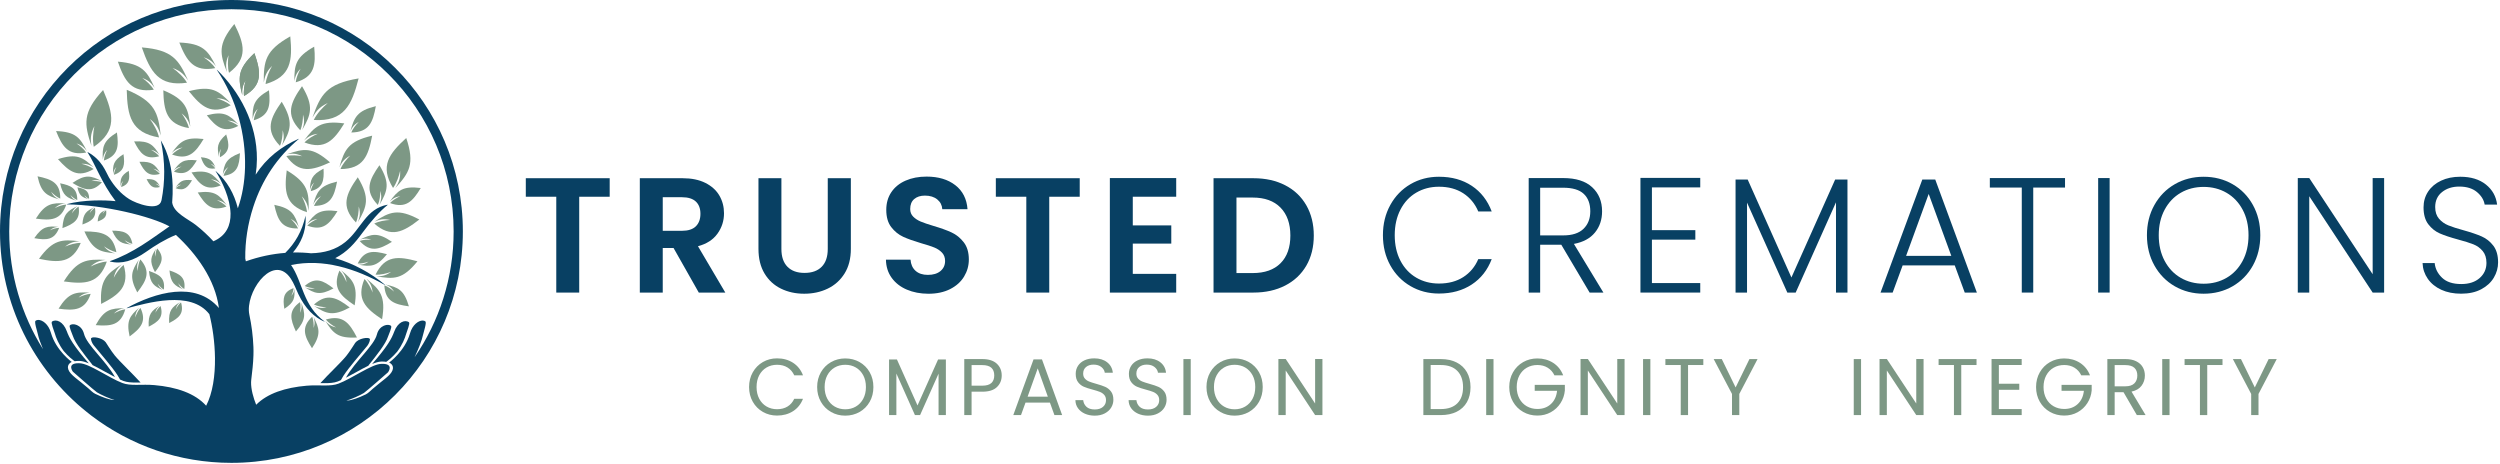 <svg xmlns="http://www.w3.org/2000/svg" width="280" height="52" viewBox="0 0 280 52" fill="none"><path fill-rule="evenodd" clip-rule="evenodd" d="M13.166 42.03C13.271 42.194 13.362 42.355 13.446 42.506C13.566 42.56 13.686 42.614 13.797 42.656C14.234 42.823 14.752 42.846 15.245 42.846C15.403 42.846 15.566 42.843 15.733 42.841C15.736 42.841 15.739 42.841 15.743 42.841C14.898 41.902 13.44 40.532 12.851 39.809C12.427 39.289 11.892 38.397 11.838 38.328C11.459 37.828 10.416 37.665 10.218 37.865C10.118 37.972 10.308 38.437 10.48 38.651C11.161 39.499 12.597 41.136 13.166 42.03Z" fill="#084063"></path><path fill-rule="evenodd" clip-rule="evenodd" d="M10.307 40.803C10.315 40.813 10.336 40.846 10.363 40.889C10.807 41.103 11.286 41.367 11.78 41.641C12.148 41.845 12.522 42.051 12.88 42.235C11.839 40.379 9.724 38.649 9.407 37.387C9.143 36.337 8.109 36.146 7.822 36.44C7.699 36.571 8.074 37.358 8.162 37.627C8.429 38.458 9.438 39.707 10.307 40.803Z" fill="#084063"></path><path fill-rule="evenodd" clip-rule="evenodd" d="M7.135 39.313C7.678 39.952 8.181 40.323 8.191 40.33L8.369 40.46C8.491 40.435 8.63 40.423 8.786 40.423C8.84 40.423 8.898 40.424 8.958 40.427C9.238 40.44 9.575 40.544 9.948 40.7C8.215 38.71 7.764 37.865 7.481 37.097C7.083 36 6.268 35.693 5.818 36.025C5.675 36.161 6.049 37.025 6.131 37.317C6.272 37.825 6.571 38.561 7.135 39.313Z" fill="#084063"></path><path fill-rule="evenodd" clip-rule="evenodd" d="M41.406 37.934C41.208 37.734 40.165 37.898 39.786 38.397C39.732 38.466 39.197 39.358 38.773 39.878C38.184 40.601 36.726 41.971 35.881 42.91C35.884 42.91 35.887 42.91 35.891 42.91C36.058 42.913 36.221 42.915 36.379 42.915C36.873 42.915 37.39 42.892 37.827 42.725C37.938 42.683 38.058 42.629 38.178 42.575C38.262 42.424 38.353 42.264 38.458 42.099C39.027 41.205 40.463 39.567 41.145 38.72C41.316 38.506 41.505 38.041 41.406 37.934Z" fill="#084063"></path><path fill-rule="evenodd" clip-rule="evenodd" d="M42.216 37.455C41.899 38.717 39.784 40.448 38.743 42.303C39.101 42.119 39.475 41.913 39.843 41.709C40.337 41.435 40.816 41.171 41.26 40.957C41.287 40.915 41.308 40.881 41.316 40.871C42.185 39.776 43.194 38.527 43.461 37.694C43.549 37.425 43.924 36.638 43.801 36.507C43.513 36.215 42.48 36.405 42.216 37.455Z" fill="#084063"></path><path fill-rule="evenodd" clip-rule="evenodd" d="M42.665 40.496C42.726 40.493 42.784 40.492 42.838 40.492C42.993 40.492 43.132 40.504 43.254 40.529L43.433 40.399C43.442 40.392 43.945 40.021 44.488 39.382C45.052 38.631 45.351 37.895 45.493 37.386C45.575 37.094 45.948 36.23 45.806 36.094C45.355 35.761 44.541 36.069 44.143 37.166C43.86 37.934 43.409 38.778 41.677 40.769C42.048 40.613 42.385 40.51 42.665 40.496Z" fill="#084063"></path><path fill-rule="evenodd" clip-rule="evenodd" d="M25.92 0C11.605 0 0 11.605 0 25.92C0 34.104 3.797 41.397 9.72 46.147C9.89 46.293 10.064 46.428 10.24 46.556C14.594 49.869 20.026 51.84 25.92 51.84C40.235 51.84 51.84 40.235 51.84 25.92C51.84 11.605 40.235 0 25.92 0ZM8.322 8.322C12.827 3.817 19.046 1.033 25.92 1.033C32.794 1.033 39.013 3.818 43.518 8.322C48.022 12.827 50.807 19.046 50.807 25.92C50.807 31.154 49.189 36.006 46.43 40.013C46.863 39.098 47.247 38.143 47.39 37.468C47.459 37.134 47.806 36.14 47.642 36.001C47.564 35.934 47.457 35.9 47.333 35.9C46.878 35.9 46.196 36.359 45.915 37.347C45.342 39.339 43.583 40.608 43.583 40.608C43.583 40.608 44.19 40.846 43.964 41.463C43.733 42.081 42.913 42.531 41.738 43.554C41.468 43.788 41.231 44.045 40.965 44.172C40.188 44.551 39.348 44.852 38.938 44.852C38.884 44.852 38.838 44.847 38.8 44.836C39.146 44.83 40.449 44.213 40.757 44.011C41.062 43.807 43.46 41.695 43.46 41.695C43.46 41.695 44.166 40.75 42.836 40.75C42.786 40.75 42.732 40.751 42.676 40.754C41.605 40.805 39.405 42.399 37.917 42.966C37.459 43.141 36.946 43.173 36.377 43.173C36.049 43.173 35.702 43.162 35.336 43.162C35.025 43.162 34.7 43.17 34.361 43.198C31.945 43.405 29.948 44.062 28.69 45.333C28.383 44.568 28.104 43.604 28.121 42.794C28.124 42.706 28.13 42.619 28.14 42.535C28.252 41.601 28.36 40.704 28.386 39.783C28.395 39.478 28.395 39.171 28.383 38.859C28.335 37.644 28.181 36.437 27.927 35.24C27.894 35.083 27.875 34.918 27.87 34.748C27.806 32.188 30.719 28.45 32.562 31.196C32.932 31.747 33.134 32.35 33.416 32.942C34.188 34.558 35.191 35.547 36.373 36.045C36.343 36.024 36.319 36.001 36.29 35.98C36.318 35.992 36.345 36.008 36.373 36.02C33.916 34.256 33.921 31.59 32.6 29.683C36.146 28.942 39.807 30.041 43.165 31.954C43.13 31.925 43.094 31.899 43.059 31.87C43.094 31.89 43.13 31.909 43.165 31.929C41.498 30.543 39.595 29.519 37.546 28.913C38.907 28.204 39.722 27.26 40.603 26.06C41.571 24.743 42.514 23.683 43.425 22.945C43.41 22.948 43.398 22.952 43.383 22.955C43.397 22.944 43.411 22.931 43.425 22.92C40.952 23.378 40.458 25.666 38.68 27.105C37.605 27.977 36.296 28.337 34.838 28.365C34.889 28.371 34.939 28.377 34.99 28.383C34.988 28.383 34.987 28.383 34.985 28.383C34.272 28.299 33.545 28.264 32.81 28.28C33.752 27.168 34.205 25.973 34.234 24.705C34.239 24.522 34.236 24.337 34.223 24.151C33.835 25.916 33.031 27.256 31.956 28.319C31.965 28.318 31.973 28.318 31.982 28.317C31.982 28.317 31.98 28.319 31.978 28.321C30.517 28.429 29.027 28.738 27.529 29.27V29.268L27.534 29.266L27.469 28.949C27.448 27.01 27.747 25.085 28.366 23.173C29.348 20.143 31.025 17.625 33.475 15.557C33.455 15.566 33.435 15.577 33.415 15.586C33.436 15.568 33.454 15.549 33.475 15.532C31.509 16.404 29.848 17.685 28.634 19.562C28.725 18.982 28.77 18.407 28.774 17.84C28.811 13.833 26.795 10.205 24.28 7.798C24.296 7.821 24.309 7.845 24.325 7.869C24.31 7.854 24.295 7.838 24.28 7.824C26.512 11.089 27.531 15.119 27.444 18.743C27.402 20.393 27.13 21.958 26.639 23.327C26.235 21.715 25.46 20.29 24.144 19.139C24.157 19.159 24.17 19.18 24.182 19.201C24.169 19.189 24.157 19.176 24.144 19.165C24.891 20.34 25.781 22.23 25.821 23.916C25.846 25.218 25.359 26.396 23.9 27.024C23.299 26.37 22.645 25.761 21.933 25.201C21.068 24.522 19.447 23.85 19.284 22.683C19.333 22.042 19.353 21.415 19.336 20.803C19.286 18.939 18.902 17.222 18.016 15.725C18.019 15.738 18.02 15.751 18.023 15.764C18.02 15.76 18.018 15.755 18.016 15.75C18.267 16.954 18.385 18.107 18.392 19.218C18.397 20.326 18.29 21.392 18.09 22.422C17.828 23.773 15.235 22.783 14.475 22.303C13.562 21.726 12.815 20.902 12.206 19.872C11.855 19.278 11.436 17.897 9.796 17.021C9.804 17.034 9.812 17.048 9.82 17.061C9.811 17.056 9.805 17.051 9.796 17.046C10.75 18.529 11.324 20.39 12.947 22.531C11.722 22.401 9.415 22.353 7.467 22.865C7.5 22.865 7.535 22.867 7.568 22.868C7.535 22.876 7.5 22.882 7.467 22.891C11.631 22.928 16.93 24.234 18.978 25.353C16.904 26.792 14.946 28.331 12.291 29.256C12.306 29.26 12.32 29.261 12.335 29.264C12.32 29.269 12.306 29.276 12.291 29.281C13.62 29.63 14.968 29.187 16.328 28.23C17.416 27.464 18.461 26.821 19.698 26.308C22.015 28.44 24.1 31.31 24.518 34.497C21.897 31.422 17.388 32.748 14.168 34.513C14.198 34.505 14.233 34.496 14.264 34.488C14.232 34.505 14.199 34.521 14.168 34.539C16.496 33.935 21.362 32.474 23.449 35.193C23.803 36.574 24.056 38.332 24.078 40.089C24.101 42.056 23.828 44.013 23.09 45.442C21.845 44.057 19.784 43.346 17.26 43.129C16.921 43.1 16.597 43.093 16.285 43.093C15.919 43.093 15.572 43.104 15.244 43.104C14.675 43.104 14.162 43.072 13.703 42.897C12.216 42.329 10.016 40.735 8.944 40.685C8.888 40.682 8.834 40.681 8.784 40.681C7.454 40.681 8.16 41.626 8.16 41.626C8.16 41.626 10.558 43.738 10.863 43.942C11.171 44.144 12.474 44.761 12.82 44.767C12.782 44.778 12.736 44.783 12.682 44.783C12.271 44.783 11.432 44.482 10.655 44.103C10.39 43.976 10.152 43.718 9.882 43.485C8.707 42.463 7.887 42.013 7.656 41.394C7.43 40.777 8.037 40.539 8.037 40.539C8.037 40.539 6.277 39.27 5.705 37.278C5.426 36.29 4.745 35.83 4.289 35.83C4.165 35.83 4.058 35.864 3.98 35.931C3.817 36.069 4.163 37.063 4.232 37.398C4.332 37.868 4.549 38.475 4.817 39.108C2.422 35.284 1.033 30.767 1.033 25.92C1.033 19.046 3.818 12.827 8.322 8.322Z" fill="#084063"></path><path fill-rule="evenodd" clip-rule="evenodd" d="M28.492 5.953C29.232 8.074 29.443 9.53 27.332 10.757C27.251 10.194 27.37 9.491 27.516 8.99C27.08 9.7 27.11 10.141 27.134 10.658C26.659 8.743 26.56 7.765 28.492 5.953Z" fill="#7D9885"></path><path fill-rule="evenodd" clip-rule="evenodd" d="M27.134 10.658C26.659 8.743 26.559 7.765 28.492 5.953C29.232 8.074 29.443 9.53 27.332 10.757C27.251 10.194 27.37 9.491 27.516 8.99C27.081 9.7 27.11 10.141 27.134 10.658Z" fill="#7D9885"></path><path fill-rule="evenodd" clip-rule="evenodd" d="M34.055 15.739C35.24 14.162 35.936 13.467 38.561 13.821C37.384 15.734 36.388 16.818 34.103 15.955C34.488 15.536 35.109 15.185 35.589 14.982C34.764 15.092 34.441 15.394 34.055 15.739Z" fill="#7D9885"></path><path fill-rule="evenodd" clip-rule="evenodd" d="M33.849 14.55C34.829 12.838 35.192 11.923 33.826 9.653C32.536 11.492 31.935 12.835 33.631 14.592C33.863 14.072 33.94 13.364 33.937 12.841C34.163 13.643 34.014 14.059 33.849 14.55Z" fill="#7D9885"></path><path fill-rule="evenodd" clip-rule="evenodd" d="M31.574 16.293C32.554 14.581 32.916 13.667 31.551 11.397C30.261 13.236 29.66 14.579 31.356 16.335C31.588 15.816 31.665 15.107 31.661 14.584C31.887 15.386 31.738 15.803 31.574 16.293Z" fill="#7D9885"></path><path fill-rule="evenodd" clip-rule="evenodd" d="M25.861 11.574C24.495 10.15 23.721 9.544 21.157 10.212C22.557 11.969 23.675 12.925 25.839 11.794C25.406 11.425 24.748 11.151 24.246 11.007C25.08 11.017 25.437 11.278 25.861 11.574Z" fill="#7D9885"></path><path fill-rule="evenodd" clip-rule="evenodd" d="M24.757 20.604C23.865 19.486 23.346 18.997 21.452 19.309C22.345 20.671 23.09 21.435 24.728 20.762C24.44 20.467 23.983 20.225 23.63 20.088C24.23 20.151 24.471 20.362 24.757 20.604Z" fill="#7D9885"></path><path fill-rule="evenodd" clip-rule="evenodd" d="M24.942 19.59C25.124 18.349 25.302 17.75 26.875 17.15C26.798 18.576 26.571 19.484 25.034 19.696C25.122 19.345 25.362 18.961 25.569 18.701C25.141 19.013 25.053 19.28 24.942 19.59Z" fill="#7D9885"></path><path fill-rule="evenodd" clip-rule="evenodd" d="M24.528 17.558C24.304 16.523 24.267 15.997 25.332 15.057C25.695 16.206 25.784 16.991 24.632 17.614C24.597 17.311 24.673 16.936 24.759 16.669C24.514 17.043 24.523 17.28 24.528 17.558Z" fill="#7D9885"></path><path fill-rule="evenodd" clip-rule="evenodd" d="M34.376 25.104C35.276 23.906 35.804 23.378 37.799 23.647C36.904 25.1 36.148 25.923 34.412 25.268C34.705 24.95 35.176 24.684 35.542 24.529C34.914 24.612 34.669 24.841 34.376 25.104Z" fill="#7D9885"></path><path fill-rule="evenodd" clip-rule="evenodd" d="M34.561 23.621C34.624 21.543 34.508 20.513 32.113 19.078C31.824 21.428 31.931 22.975 34.38 23.768C34.338 23.169 34.058 22.472 33.796 21.988C34.403 22.623 34.471 23.083 34.561 23.621Z" fill="#7D9885"></path><path fill-rule="evenodd" clip-rule="evenodd" d="M34.71 21.317C34.753 20.163 34.855 19.596 36.236 18.891C36.309 20.204 36.191 21.057 34.805 21.405C34.85 21.075 35.031 20.699 35.195 20.44C34.835 20.77 34.781 21.023 34.71 21.317Z" fill="#7D9885"></path><path fill-rule="evenodd" clip-rule="evenodd" d="M43.645 22.575C44.553 21.344 45.088 20.8 47.125 21.057C46.225 22.548 45.461 23.395 43.684 22.742C43.98 22.414 44.457 22.138 44.83 21.977C44.19 22.069 43.942 22.305 43.645 22.575Z" fill="#7D9885"></path><path fill-rule="evenodd" clip-rule="evenodd" d="M40.092 24.875C41.096 23.12 41.469 22.183 40.069 19.855C38.745 21.74 38.13 23.117 39.869 24.918C40.107 24.385 40.186 23.658 40.182 23.123C40.413 23.946 40.26 24.372 40.092 24.875Z" fill="#7D9885"></path><path fill-rule="evenodd" clip-rule="evenodd" d="M41.949 24.814C43.652 23.724 44.57 23.306 46.964 24.587C45.147 26.002 43.803 26.686 41.917 25.039C42.437 24.775 43.159 24.66 43.694 24.637C42.862 24.448 42.444 24.622 41.949 24.814Z" fill="#7D9885"></path><path fill-rule="evenodd" clip-rule="evenodd" d="M43.175 31.862C44.582 32.187 45.255 32.446 45.796 34.309C44.166 34.088 43.145 33.742 43.045 31.957C43.44 32.091 43.858 32.402 44.137 32.664C43.818 32.145 43.52 32.018 43.175 31.862Z" fill="#7D9885"></path><path fill-rule="evenodd" clip-rule="evenodd" d="M41.036 31.209C42.567 32.443 43.236 33.161 42.792 35.764C40.926 34.526 39.881 33.496 40.819 31.25C41.223 31.648 41.551 32.278 41.737 32.765C41.655 31.938 41.366 31.606 41.036 31.209Z" fill="#7D9885"></path><path fill-rule="evenodd" clip-rule="evenodd" d="M40.142 29.646C41.494 29.882 42.178 29.903 43.34 28.472C41.831 28.063 40.811 27.988 40.063 29.514C40.457 29.542 40.94 29.425 41.28 29.299C40.81 29.637 40.502 29.637 40.142 29.646Z" fill="#7D9885"></path><path fill-rule="evenodd" clip-rule="evenodd" d="M36.444 35.959C37.306 37.314 37.827 37.922 39.979 37.799C39.144 36.173 38.405 35.231 36.497 35.787C36.783 36.151 37.264 36.475 37.641 36.67C36.979 36.528 36.736 36.263 36.444 35.959Z" fill="#7D9885"></path><path fill-rule="evenodd" clip-rule="evenodd" d="M35.19 34.284C36.548 35.14 37.278 35.467 39.172 34.437C37.721 33.323 36.651 32.788 35.164 34.106C35.579 34.313 36.152 34.4 36.577 34.416C35.916 34.569 35.583 34.434 35.19 34.284Z" fill="#7D9885"></path><path fill-rule="evenodd" clip-rule="evenodd" d="M42.173 30.948C42.689 30.935 43.129 30.933 43.805 30.45C43.316 30.63 42.626 30.799 42.06 30.758C43.131 28.572 44.594 28.679 46.756 29.265C45.091 31.315 44.111 31.285 42.173 30.948ZM38.205 30.271C38.49 30.612 38.739 30.899 38.81 31.611C38.649 31.192 38.366 30.649 38.018 30.306C37.21 32.242 38.111 33.129 39.719 34.198C40.101 31.953 39.525 31.335 38.205 30.271ZM40.32 26.831C40.687 26.735 40.998 26.647 41.573 26.851C41.192 26.822 40.67 26.844 40.279 26.988C41.48 28.314 42.491 27.941 43.898 27.088C42.305 25.979 41.62 26.199 40.32 26.831ZM42.517 22.918C42.665 22.476 42.799 22.101 42.596 21.378C42.599 21.849 42.53 22.487 42.321 22.955C40.794 21.373 41.334 20.163 42.497 18.506C43.727 20.552 43.4 21.376 42.517 22.918ZM38.007 18.741C38.255 18.262 38.457 17.847 39.221 17.432C38.828 17.809 38.354 18.382 38.135 18.934C40.681 18.923 41.248 17.497 41.684 15.195C38.993 15.828 38.574 16.764 38.007 18.741ZM33.473 25.443C33.283 25.099 33.127 24.802 32.562 24.516C32.856 24.783 33.213 25.189 33.385 25.586C31.531 25.633 31.088 24.607 30.721 22.94C32.692 23.343 33.017 24.015 33.473 25.443ZM35.072 22.923C35.252 22.573 35.4 22.272 35.956 21.969C35.67 22.244 35.325 22.661 35.165 23.063C37.02 23.055 37.433 22.017 37.75 20.34C35.79 20.801 35.485 21.483 35.072 22.923ZM32.152 17.271C32.664 17.199 33.1 17.128 33.848 17.496C33.334 17.397 32.624 17.344 32.071 17.477C33.489 19.465 34.919 19.119 36.962 18.185C34.979 16.429 34.015 16.62 32.152 17.271ZM34.991 13.171C35.359 12.556 35.663 12.024 36.711 11.539C36.157 12.006 35.481 12.725 35.143 13.438C38.52 13.641 39.393 11.798 40.166 8.783C36.546 9.392 35.91 10.597 34.991 13.171ZM10.237 16.335C10.156 15.665 10.074 15.094 10.572 14.128C10.431 14.795 10.343 15.721 10.504 16.445C13.131 14.645 12.715 12.771 11.547 10.083C9.209 12.627 9.433 13.89 10.237 16.335ZM21.316 14.176C21.151 13.666 21.02 13.228 20.34 12.699C20.664 13.132 21.035 13.769 21.16 14.345C18.668 13.923 18.344 12.435 18.29 10.111C20.822 11.163 21.081 12.148 21.316 14.176ZM26.703 13.936C26.384 13.713 26.115 13.517 25.488 13.509C25.866 13.617 26.361 13.824 26.687 14.102C25.058 14.953 24.216 14.234 23.164 12.911C25.092 12.409 25.675 12.865 26.703 13.936ZM32.968 9.089C33.059 8.627 33.129 8.231 33.667 7.699C33.43 8.11 33.172 8.705 33.122 9.22C35.253 8.595 35.382 7.263 35.189 5.228C33.088 6.409 32.964 7.295 32.968 9.089ZM24.192 7.425C23.871 7.019 23.605 6.667 22.81 6.416C23.249 6.699 23.8 7.151 24.108 7.631C21.709 8.088 20.915 6.85 20.083 4.763C22.73 4.864 23.297 5.667 24.192 7.425ZM28.291 13.366C28.364 12.978 28.419 12.645 28.867 12.194C28.671 12.541 28.459 13.041 28.421 13.474C30.203 12.933 30.302 11.815 30.124 10.111C28.372 11.117 28.274 11.861 28.291 13.366ZM19.453 19.098C19.674 18.896 19.859 18.72 20.335 18.651C20.058 18.772 19.702 18.979 19.482 19.224C20.808 19.707 21.377 19.075 22.046 17.961C20.525 17.772 20.128 18.178 19.453 19.098ZM25.402 22.975C25.124 22.722 24.892 22.502 24.294 22.417C24.642 22.567 25.089 22.825 25.366 23.131C23.705 23.743 22.989 22.951 22.147 21.557C24.052 21.316 24.553 21.824 25.402 22.975ZM24.147 18.784C24.022 18.611 23.919 18.46 23.596 18.343C23.772 18.468 23.991 18.665 24.109 18.867C23.111 19.012 22.806 18.486 22.502 17.61C23.591 17.701 23.81 18.043 24.147 18.784ZM11.822 23.522C11.69 23.621 11.576 23.703 11.49 23.953C11.583 23.815 11.731 23.644 11.886 23.55C12.012 24.316 11.613 24.559 10.943 24.808C10.996 23.967 11.257 23.794 11.822 23.522ZM8.678 23.081C8.425 23.271 8.206 23.428 8.041 23.91C8.22 23.646 8.504 23.316 8.801 23.136C9.044 24.607 8.276 25.074 6.99 25.551C7.091 23.936 7.591 23.602 8.678 23.081ZM8.553 22.478C8.304 22.344 8.09 22.235 7.88 21.832C8.074 22.041 8.369 22.293 8.655 22.413C8.673 21.083 7.933 20.774 6.734 20.526C7.039 21.937 7.524 22.164 8.553 22.478ZM10.496 18.746C10.126 18.518 9.816 18.316 9.117 18.346C9.544 18.443 10.108 18.642 10.488 18.931C8.728 19.979 7.747 19.23 6.493 17.824C8.608 17.146 9.285 17.618 10.496 18.746ZM12.671 19.509C12.711 19.245 12.74 19.02 13.033 18.705C12.908 18.944 12.777 19.286 12.761 19.579C13.952 19.173 13.991 18.416 13.832 17.27C12.674 17.989 12.625 18.494 12.671 19.509ZM17.943 19.366C17.753 19.162 17.593 18.985 17.155 18.886C17.404 19.019 17.719 19.237 17.907 19.48C16.639 19.833 16.157 19.204 15.616 18.121C17.042 18.055 17.383 18.462 17.943 19.366ZM20.535 32.422C20.307 32.262 20.109 32.128 19.951 31.708C20.116 31.936 20.376 32.219 20.643 32.371C20.819 31.066 20.128 30.674 18.979 30.287C19.112 31.71 19.562 31.991 20.535 32.422ZM15.576 34.463C15.361 34.749 15.172 34.99 15.144 35.565C15.256 35.222 15.462 34.773 15.728 34.483C16.456 36.007 15.767 36.757 14.517 37.681C14.119 35.892 14.558 35.372 15.576 34.463ZM10.047 32.769C9.637 32.831 9.285 32.877 8.795 33.329C9.167 33.136 9.7 32.933 10.156 32.909C9.52 34.76 8.342 34.821 6.559 34.57C7.682 32.768 8.467 32.694 10.047 32.769ZM15.554 29.076C15.411 29.437 15.283 29.743 15.419 30.354C15.438 29.962 15.524 29.434 15.719 29.053C16.92 30.439 16.415 31.421 15.373 32.748C14.441 30.991 14.75 30.32 15.554 29.076ZM14.744 27.395C14.472 27.313 14.239 27.248 13.951 26.893C14.184 27.06 14.525 27.25 14.83 27.31C14.581 25.996 13.79 25.84 12.559 25.835C13.145 27.164 13.668 27.291 14.744 27.395ZM8.919 27.021C8.396 27.063 7.951 27.089 7.292 27.617C7.777 27.406 8.468 27.197 9.044 27.206C8.081 29.482 6.592 29.456 4.368 28.984C5.941 26.813 6.936 26.788 8.919 27.021ZM34.148 32.177C34.464 32.298 34.732 32.408 35.263 32.282C34.921 32.27 34.46 32.2 34.127 32.033C35.323 30.974 36.184 31.404 37.35 32.3C35.828 33.128 35.241 32.865 34.148 32.177Z" fill="#7D9885"></path><path fill-rule="evenodd" clip-rule="evenodd" d="M35.12 35.507C35.764 36.76 35.993 37.425 34.945 39.001C34.084 37.647 33.698 36.669 34.966 35.47C35.115 35.848 35.146 36.356 35.127 36.729C35.314 36.164 35.221 35.862 35.12 35.507Z" fill="#7D9885"></path><path fill-rule="evenodd" clip-rule="evenodd" d="M33.745 33.886C34.188 35.137 34.319 35.785 33.143 37.125C32.509 35.753 32.272 34.792 33.605 33.833C33.696 34.205 33.663 34.683 33.598 35.029C33.843 34.524 33.795 34.231 33.745 33.886Z" fill="#7D9885"></path><path fill-rule="evenodd" clip-rule="evenodd" d="M32.97 32.339C33.031 33.349 32.99 33.852 31.846 34.585C31.671 33.446 31.7 32.692 32.879 32.27C32.867 32.562 32.741 32.905 32.621 33.145C32.908 32.827 32.934 32.602 32.97 32.339Z" fill="#7D9885"></path><path fill-rule="evenodd" clip-rule="evenodd" d="M9.726 16.913C8.975 15.439 8.499 14.764 6.28 14.679C6.977 16.429 7.644 17.468 9.655 17.085C9.397 16.684 8.935 16.304 8.567 16.066C9.233 16.276 9.457 16.572 9.726 16.913Z" fill="#7D9885"></path><path fill-rule="evenodd" clip-rule="evenodd" d="M11.383 20.265C10.199 19.684 9.574 19.481 8.118 20.488C9.399 21.27 10.321 21.614 11.42 20.408C11.063 20.275 10.588 20.254 10.239 20.279C10.766 20.095 11.049 20.176 11.383 20.265Z" fill="#7D9885"></path><path fill-rule="evenodd" clip-rule="evenodd" d="M11.514 17.883C11.451 16.501 11.517 15.815 13.094 14.835C13.311 16.395 13.256 17.425 11.637 17.978C11.658 17.58 11.836 17.113 12.006 16.788C11.608 17.217 11.568 17.524 11.514 17.883Z" fill="#7D9885"></path><path fill-rule="evenodd" clip-rule="evenodd" d="M18.008 15.182C17.711 12.626 17.385 11.385 14.194 10.057C14.263 12.987 14.671 14.862 17.812 15.394C17.653 14.669 17.186 13.866 16.777 13.319C17.635 13.987 17.8 14.54 18.008 15.182Z" fill="#7D9885"></path><path fill-rule="evenodd" clip-rule="evenodd" d="M11.818 29.107C9.702 29.006 8.651 29.105 7.146 31.519C9.535 31.856 11.112 31.774 11.964 29.295C11.354 29.326 10.639 29.599 10.141 29.857C10.798 29.249 11.268 29.189 11.818 29.107Z" fill="#7D9885"></path><path fill-rule="evenodd" clip-rule="evenodd" d="M13.631 29.607C11.934 30.689 11.172 31.343 11.327 34.042C13.366 32.993 14.546 32.065 13.848 29.673C13.391 30.032 12.985 30.636 12.741 31.11C12.919 30.278 13.25 29.972 13.631 29.607Z" fill="#7D9885"></path><path fill-rule="evenodd" clip-rule="evenodd" d="M17.487 27.838C16.909 28.733 16.686 29.216 17.357 30.48C18.107 29.526 18.47 28.819 17.606 27.821C17.466 28.095 17.403 28.475 17.39 28.757C17.292 28.318 17.385 28.098 17.487 27.838Z" fill="#7D9885"></path><path fill-rule="evenodd" clip-rule="evenodd" d="M12.898 28.378C11.201 28.215 10.375 28.015 9.455 25.919C11.396 25.926 12.643 26.173 13.036 28.245C12.553 28.149 12.016 27.85 11.648 27.587C12.103 28.147 12.47 28.25 12.898 28.378Z" fill="#7D9885"></path><path fill-rule="evenodd" clip-rule="evenodd" d="M7.321 22.779C5.824 22.707 5.08 22.778 4.016 24.485C5.706 24.723 6.822 24.666 7.425 22.911C6.993 22.934 6.488 23.126 6.135 23.309C6.599 22.88 6.932 22.837 7.321 22.779Z" fill="#7D9885"></path><path fill-rule="evenodd" clip-rule="evenodd" d="M10.543 23.223C9.697 23.628 9.308 23.888 9.229 25.146C10.231 24.775 10.829 24.411 10.639 23.266C10.408 23.407 10.186 23.663 10.046 23.869C10.175 23.493 10.346 23.371 10.543 23.223Z" fill="#7D9885"></path><path fill-rule="evenodd" clip-rule="evenodd" d="M9.913 22.311C9.211 22.097 8.878 21.941 8.67 20.977C9.489 21.146 9.995 21.358 9.983 22.267C9.788 22.185 9.586 22.013 9.453 21.87C9.596 22.145 9.743 22.22 9.913 22.311Z" fill="#7D9885"></path><path fill-rule="evenodd" clip-rule="evenodd" d="M44.28 21.06C45.836 19.351 46.483 18.397 45.5 15.454C43.556 17.229 42.528 18.612 44.021 21.052C44.419 20.517 44.686 19.726 44.815 19.127C44.869 20.102 44.593 20.54 44.28 21.06Z" fill="#7D9885"></path><path fill-rule="evenodd" clip-rule="evenodd" d="M39.243 14.689C39.673 13.138 39.994 12.402 42.094 11.889C41.769 13.693 41.336 14.814 39.344 14.84C39.512 14.406 39.878 13.955 40.183 13.657C39.589 13.987 39.433 14.312 39.243 14.689Z" fill="#7D9885"></path><path fill-rule="evenodd" clip-rule="evenodd" d="M29.54 9.241C29.534 6.84 29.7 5.655 32.511 4.075C32.769 6.797 32.596 8.579 29.745 9.416C29.812 8.727 30.158 7.931 30.476 7.38C29.754 8.093 29.661 8.623 29.54 9.241Z" fill="#7D9885"></path><path fill-rule="evenodd" clip-rule="evenodd" d="M25.416 8.074C24.619 6.028 24.37 4.961 26.247 2.687C27.365 4.924 27.805 6.502 25.649 8.156C25.479 7.546 25.511 6.754 25.601 6.178C25.221 7.024 25.316 7.507 25.416 8.074Z" fill="#7D9885"></path><path fill-rule="evenodd" clip-rule="evenodd" d="M19.233 17.136C20.163 15.869 20.71 15.309 22.804 15.569C21.883 17.103 21.099 17.975 19.273 17.308C19.576 16.971 20.067 16.686 20.449 16.519C19.791 16.616 19.537 16.858 19.233 17.136Z" fill="#7D9885"></path><path fill-rule="evenodd" clip-rule="evenodd" d="M6.547 25.408C5.346 25.303 4.747 25.337 3.838 26.675C5.188 26.92 6.087 26.909 6.626 25.519C6.278 25.524 5.866 25.662 5.577 25.798C5.964 25.467 6.233 25.443 6.547 25.408Z" fill="#7D9885"></path><path fill-rule="evenodd" clip-rule="evenodd" d="M6.615 22.331C5.253 21.916 4.61 21.614 4.204 19.746C5.792 20.074 6.772 20.483 6.749 22.246C6.37 22.088 5.979 21.753 5.723 21.476C6.002 22.01 6.286 22.155 6.615 22.331Z" fill="#7D9885"></path><path fill-rule="evenodd" clip-rule="evenodd" d="M21.065 9.003C20.003 6.67 19.314 5.593 15.884 5.309C16.843 8.066 17.804 9.719 20.944 9.264C20.572 8.625 19.883 8.006 19.33 7.613C20.347 7.984 20.672 8.457 21.065 9.003Z" fill="#7D9885"></path><path fill-rule="evenodd" clip-rule="evenodd" d="M17.322 9.844C16.477 7.988 15.929 7.131 13.2 6.905C13.963 9.098 14.728 10.413 17.225 10.051C16.929 9.542 16.381 9.05 15.941 8.738C16.75 9.033 17.009 9.409 17.322 9.844Z" fill="#7D9885"></path><path fill-rule="evenodd" clip-rule="evenodd" d="M19.659 20.997C20.141 20.341 20.425 20.052 21.509 20.186C21.032 20.98 20.626 21.432 19.68 21.086C19.837 20.911 20.091 20.763 20.289 20.677C19.949 20.727 19.817 20.853 19.659 20.997Z" fill="#7D9885"></path><path fill-rule="evenodd" clip-rule="evenodd" d="M17.87 34.242C16.973 34.815 16.572 35.162 16.656 36.588C17.733 36.032 18.356 35.54 17.984 34.276C17.744 34.466 17.53 34.785 17.4 35.036C17.494 34.597 17.669 34.436 17.87 34.242Z" fill="#7D9885"></path><path fill-rule="evenodd" clip-rule="evenodd" d="M20.16 33.833C19.263 34.407 18.862 34.753 18.946 36.18C20.023 35.624 20.646 35.132 20.274 33.868C20.033 34.058 19.819 34.378 19.69 34.628C19.784 34.188 19.959 34.027 20.16 33.833Z" fill="#7D9885"></path><path fill-rule="evenodd" clip-rule="evenodd" d="M18.241 32.488C17.268 32.057 16.818 31.776 16.685 30.353C17.834 30.739 18.524 31.131 18.349 32.437C18.082 32.286 17.822 32.002 17.657 31.773C17.814 32.194 18.012 32.327 18.241 32.488Z" fill="#7D9885"></path><path fill-rule="evenodd" clip-rule="evenodd" d="M17.874 17.363C17.187 16.255 16.77 15.757 15.021 15.836C15.684 17.164 16.275 17.936 17.829 17.502C17.599 17.204 17.212 16.937 16.908 16.774C17.446 16.896 17.64 17.113 17.874 17.363Z" fill="#7D9885"></path><path fill-rule="evenodd" clip-rule="evenodd" d="M17.933 20.876C17.569 20.289 17.348 20.024 16.421 20.066C16.772 20.77 17.086 21.18 17.91 20.95C17.788 20.792 17.583 20.65 17.421 20.564C17.706 20.629 17.81 20.744 17.933 20.876Z" fill="#7D9885"></path><path fill-rule="evenodd" clip-rule="evenodd" d="M13.502 20.895C13.465 20.093 13.503 19.696 14.418 19.127C14.544 20.032 14.512 20.629 13.573 20.951C13.585 20.72 13.689 20.449 13.787 20.261C13.557 20.509 13.534 20.687 13.502 20.895Z" fill="#7D9885"></path><path fill-rule="evenodd" clip-rule="evenodd" d="M13.916 34.515C12.418 34.533 11.679 34.648 10.718 36.416C12.419 36.553 13.53 36.429 14.027 34.642C13.597 34.69 13.104 34.913 12.763 35.116C13.202 34.659 13.532 34.597 13.916 34.515Z" fill="#7D9885"></path><path d="M68.285 19.961V22.035H64.872V32.769H62.303V22.034H58.89V19.96H68.285V19.961Z" fill="#084063"></path><path d="M78.264 32.768L75.438 27.777H74.227V32.768H71.659V19.961H76.466C77.457 19.961 78.301 20.135 78.998 20.484C79.695 20.833 80.218 21.304 80.566 21.898C80.915 22.491 81.089 23.154 81.089 23.889C81.089 24.733 80.844 25.494 80.355 26.173C79.866 26.852 79.138 27.32 78.172 27.577L81.236 32.77H78.264V32.768ZM74.228 25.85H76.375C77.072 25.85 77.592 25.682 77.935 25.346C78.277 25.009 78.449 24.541 78.449 23.942C78.449 23.355 78.277 22.899 77.935 22.576C77.592 22.252 77.072 22.089 76.375 22.089H74.228V25.85Z" fill="#084063"></path><path d="M87.517 19.961V27.887C87.517 28.756 87.743 29.419 88.196 29.878C88.648 30.337 89.285 30.566 90.104 30.566C90.936 30.566 91.578 30.336 92.03 29.878C92.482 29.42 92.709 28.756 92.709 27.887V19.961H95.296V27.87C95.296 28.958 95.06 29.879 94.59 30.631C94.119 31.383 93.489 31.949 92.7 32.328C91.911 32.708 91.033 32.897 90.067 32.897C89.113 32.897 88.247 32.708 87.471 32.328C86.694 31.949 86.079 31.384 85.627 30.631C85.174 29.879 84.948 28.958 84.948 27.87V19.961H87.517Z" fill="#084063"></path><path d="M101.565 32.437C100.849 32.132 100.283 31.691 99.868 31.116C99.452 30.541 99.238 29.863 99.226 29.08H101.978C102.015 29.606 102.202 30.021 102.538 30.327C102.874 30.633 103.336 30.787 103.923 30.787C104.522 30.787 104.993 30.643 105.336 30.356C105.678 30.068 105.85 29.692 105.85 29.227C105.85 28.848 105.734 28.536 105.501 28.292C105.269 28.047 104.978 27.854 104.629 27.714C104.281 27.573 103.8 27.418 103.189 27.246C102.357 27.001 101.681 26.76 101.161 26.522C100.641 26.283 100.195 25.923 99.822 25.439C99.448 24.956 99.262 24.311 99.262 23.503C99.262 22.745 99.451 22.084 99.831 21.522C100.21 20.96 100.742 20.528 101.427 20.229C102.112 19.929 102.895 19.779 103.776 19.779C105.097 19.779 106.171 20.1 106.996 20.742C107.822 21.384 108.277 22.28 108.363 23.431H105.537C105.512 22.99 105.326 22.626 104.978 22.339C104.629 22.053 104.167 21.908 103.593 21.908C103.091 21.908 102.69 22.037 102.391 22.294C102.091 22.55 101.942 22.924 101.942 23.413C101.942 23.755 102.055 24.04 102.281 24.266C102.508 24.493 102.789 24.676 103.125 24.817C103.461 24.958 103.935 25.119 104.547 25.303C105.379 25.548 106.058 25.792 106.583 26.037C107.109 26.283 107.562 26.649 107.941 27.138C108.32 27.628 108.51 28.269 108.51 29.065C108.51 29.75 108.333 30.386 107.978 30.973C107.623 31.561 107.103 32.029 106.419 32.377C105.734 32.725 104.92 32.9 103.979 32.9C103.084 32.896 102.28 32.744 101.565 32.437Z" fill="#084063"></path><path d="M120.929 19.961V22.035H117.516V32.769H114.947V22.034H111.534V19.96H120.929V19.961Z" fill="#084063"></path><path d="M126.872 22.034V25.244H131.184V27.281H126.872V30.676H131.735V32.768H124.304V19.943H131.735V22.035L126.872 22.034Z" fill="#084063"></path><path d="M143.943 20.75C144.964 21.276 145.753 22.025 146.31 22.998C146.866 23.97 147.145 25.099 147.145 26.382C147.145 27.667 146.866 28.789 146.31 29.75C145.753 30.71 144.964 31.453 143.943 31.979C142.921 32.505 141.738 32.768 140.393 32.768H135.916V19.961H140.393C141.738 19.961 142.922 20.224 143.943 20.75ZM143.42 29.483C144.154 28.749 144.521 27.716 144.521 26.382C144.521 25.049 144.154 24.006 143.42 23.254C142.686 22.503 141.646 22.126 140.301 22.126H138.484V30.584H140.301C141.646 30.584 142.686 30.218 143.42 29.483Z" fill="#084063"></path><path d="M155.713 22.961C156.263 21.964 157.016 21.187 157.97 20.63C158.924 20.074 159.988 19.796 161.162 19.796C162.593 19.796 163.82 20.135 164.841 20.814C165.862 21.493 166.606 22.45 167.071 23.685H165.567C165.2 22.817 164.64 22.138 163.888 21.649C163.136 21.16 162.227 20.914 161.163 20.914C160.221 20.914 159.374 21.134 158.622 21.575C157.87 22.015 157.28 22.648 156.852 23.473C156.424 24.299 156.21 25.256 156.21 26.344C156.21 27.433 156.424 28.387 156.852 29.207C157.28 30.027 157.87 30.656 158.622 31.097C159.374 31.537 160.221 31.757 161.163 31.757C162.227 31.757 163.135 31.516 163.888 31.033C164.64 30.549 165.2 29.88 165.567 29.023H167.071C166.606 30.247 165.86 31.194 164.833 31.867C163.806 32.54 162.582 32.877 161.163 32.877C159.989 32.877 158.925 32.599 157.971 32.042C157.017 31.486 156.265 30.712 155.714 29.721C155.164 28.73 154.888 27.605 154.888 26.345C154.887 25.086 155.163 23.958 155.713 22.961Z" fill="#084063"></path><path d="M178.039 32.768L174.865 27.41H172.498V32.768H171.213V19.943H175.067C176.498 19.943 177.584 20.285 178.323 20.97C179.063 21.655 179.433 22.554 179.433 23.667C179.433 24.597 179.167 25.389 178.635 26.043C178.103 26.698 177.317 27.123 176.277 27.318L179.58 32.768H178.039ZM172.498 26.364H175.085C176.088 26.364 176.843 26.119 177.351 25.63C177.858 25.141 178.112 24.486 178.112 23.666C178.112 22.822 177.867 22.171 177.378 21.712C176.889 21.253 176.118 21.024 175.067 21.024H172.498V26.364Z" fill="#084063"></path><path d="M185.015 20.988V25.777H189.878V26.841H185.015V31.704H190.428V32.768H183.73V19.924H190.428V20.988H185.015Z" fill="#084063"></path><path d="M206.916 20.108V32.768H205.631V22.658L201.117 32.768H200.181L195.667 22.694V32.768H194.382V20.108H195.74L200.639 31.08L205.538 20.108H206.916Z" fill="#084063"></path><path d="M218.931 29.721H213.097L211.978 32.768H210.62L215.299 20.108H216.748L221.409 32.768H220.051L218.931 29.721ZM218.546 28.657L216.014 21.722L213.482 28.657H218.546Z" fill="#084063"></path><path d="M231.283 19.943V21.007H227.723V32.768H226.439V21.007H222.861V19.943H231.283Z" fill="#084063"></path><path d="M236.279 19.943V32.768H234.994V19.943H236.279Z" fill="#084063"></path><path d="M243.577 32.062C242.61 31.505 241.849 30.728 241.292 29.731C240.735 28.734 240.457 27.606 240.457 26.346C240.457 25.087 240.735 23.959 241.292 22.962C241.849 21.965 242.61 21.188 243.577 20.631C244.543 20.075 245.62 19.797 246.806 19.797C248.005 19.797 249.087 20.075 250.053 20.631C251.02 21.188 251.778 21.965 252.328 22.962C252.878 23.959 253.154 25.087 253.154 26.346C253.154 27.606 252.879 28.735 252.328 29.731C251.777 30.727 251.019 31.505 250.053 32.062C249.087 32.618 248.004 32.896 246.806 32.896C245.62 32.896 244.543 32.618 243.577 32.062ZM249.376 31.116C250.134 30.676 250.733 30.042 251.174 29.218C251.615 28.392 251.835 27.435 251.835 26.346C251.835 25.258 251.615 24.304 251.174 23.484C250.734 22.664 250.135 22.035 249.376 21.594C248.617 21.154 247.761 20.934 246.807 20.934C245.853 20.934 244.997 21.154 244.239 21.594C243.48 22.035 242.881 22.664 242.441 23.484C242.001 24.304 241.78 25.258 241.78 26.346C241.78 27.435 242 28.392 242.441 29.218C242.881 30.043 243.48 30.677 244.239 31.116C244.997 31.557 245.854 31.777 246.807 31.777C247.761 31.777 248.617 31.557 249.376 31.116Z" fill="#084063"></path><path d="M267.022 32.768H265.738L258.637 21.979V32.768H257.352V19.943H258.637L265.738 30.713V19.943H267.022V32.768Z" fill="#084063"></path><path d="M273.428 32.456C272.786 32.162 272.281 31.752 271.914 31.226C271.547 30.7 271.352 30.114 271.327 29.465H272.685C272.746 30.088 273.021 30.636 273.51 31.106C273.999 31.577 274.715 31.813 275.657 31.813C276.525 31.813 277.213 31.589 277.721 31.142C278.228 30.696 278.483 30.13 278.483 29.445C278.483 28.895 278.342 28.451 278.061 28.115C277.78 27.778 277.431 27.527 277.015 27.363C276.599 27.197 276.024 27.018 275.29 26.821C274.434 26.589 273.755 26.362 273.254 26.142C272.752 25.922 272.324 25.58 271.969 25.115C271.614 24.65 271.437 24.02 271.437 23.225C271.437 22.565 271.608 21.975 271.951 21.455C272.293 20.936 272.777 20.528 273.401 20.235C274.024 19.942 274.74 19.795 275.548 19.795C276.734 19.795 277.691 20.086 278.419 20.666C279.147 21.247 279.566 21.997 279.676 22.914H278.282C278.196 22.388 277.908 21.92 277.419 21.51C276.93 21.101 276.269 20.896 275.438 20.896C274.667 20.896 274.025 21.101 273.511 21.51C272.997 21.92 272.741 22.48 272.741 23.189C272.741 23.727 272.881 24.162 273.163 24.492C273.444 24.822 273.796 25.072 274.218 25.243C274.64 25.415 275.211 25.599 275.933 25.794C276.765 26.026 277.437 26.256 277.951 26.482C278.465 26.708 278.899 27.054 279.254 27.518C279.609 27.984 279.786 28.607 279.786 29.39C279.786 29.989 279.627 30.558 279.309 31.096C278.991 31.634 278.52 32.068 277.896 32.398C277.272 32.729 276.525 32.893 275.658 32.893C274.813 32.896 274.07 32.749 273.428 32.456Z" fill="#084063"></path><path d="M84.311 41.696C84.587 41.208 84.964 40.825 85.441 40.549C85.918 40.274 86.447 40.136 87.029 40.136C87.713 40.136 88.31 40.301 88.82 40.63C89.33 40.96 89.702 41.429 89.936 42.034H88.955C88.781 41.656 88.531 41.365 88.204 41.161C87.877 40.957 87.486 40.855 87.03 40.855C86.592 40.855 86.199 40.957 85.851 41.161C85.503 41.365 85.23 41.655 85.032 42.029C84.834 42.405 84.735 42.844 84.735 43.348C84.735 43.846 84.834 44.283 85.032 44.658C85.23 45.033 85.503 45.322 85.851 45.526C86.199 45.73 86.592 45.832 87.03 45.832C87.486 45.832 87.877 45.731 88.204 45.53C88.531 45.33 88.782 45.04 88.955 44.662H89.936C89.702 45.263 89.33 45.725 88.82 46.053C88.31 46.38 87.713 46.543 87.029 46.543C86.447 46.543 85.918 46.407 85.441 46.134C84.964 45.861 84.587 45.482 84.311 44.995C84.035 44.509 83.897 43.96 83.897 43.349C83.897 42.736 84.035 42.185 84.311 41.696Z" fill="#7D9885"></path><path d="M93.077 46.142C92.597 45.87 92.218 45.489 91.939 44.999C91.66 44.51 91.521 43.959 91.521 43.348C91.521 42.736 91.66 42.185 91.939 41.696C92.218 41.208 92.597 40.827 93.077 40.553C93.557 40.281 94.088 40.144 94.67 40.144C95.258 40.144 95.792 40.281 96.272 40.553C96.752 40.826 97.13 41.205 97.406 41.692C97.682 42.179 97.82 42.73 97.82 43.348C97.82 43.965 97.682 44.518 97.406 45.003C97.13 45.489 96.752 45.869 96.272 46.142C95.792 46.415 95.258 46.552 94.67 46.552C94.088 46.553 93.557 46.416 93.077 46.142ZM95.854 45.535C96.205 45.331 96.48 45.04 96.682 44.662C96.884 44.284 96.984 43.847 96.984 43.349C96.984 42.845 96.883 42.406 96.682 42.03C96.481 41.656 96.206 41.366 95.859 41.162C95.511 40.958 95.115 40.856 94.671 40.856C94.227 40.856 93.831 40.958 93.483 41.162C93.135 41.366 92.86 41.656 92.659 42.03C92.458 42.406 92.358 42.845 92.358 43.349C92.358 43.847 92.458 44.285 92.659 44.662C92.86 45.039 93.136 45.331 93.487 45.535C93.838 45.739 94.233 45.841 94.671 45.841C95.109 45.841 95.503 45.739 95.854 45.535Z" fill="#7D9885"></path><path d="M105.938 40.262V46.49H105.119V41.846L103.049 46.49H102.473L100.394 41.837V46.49H99.575V40.262H100.457L102.761 45.409L105.065 40.262H105.938Z" fill="#7D9885"></path><path d="M111.657 43.352C111.3 43.698 110.756 43.87 110.023 43.87H108.817V46.489H107.998V40.216H110.023C110.731 40.216 111.27 40.388 111.639 40.73C112.008 41.072 112.193 41.513 112.193 42.053C112.193 42.574 112.014 43.008 111.657 43.352ZM111.032 42.898C111.248 42.7 111.356 42.418 111.356 42.052C111.356 41.278 110.912 40.891 110.024 40.891H108.818V43.195H110.024C110.48 43.195 110.816 43.096 111.032 42.898Z" fill="#7D9885"></path><path d="M117.592 45.095H114.856L114.352 46.49H113.488L115.756 40.253H116.701L118.96 46.49H118.096L117.592 45.095ZM117.359 44.429L116.225 41.261L115.091 44.429H117.359Z" fill="#7D9885"></path><path d="M121.503 46.332C121.176 46.185 120.92 45.98 120.733 45.72C120.546 45.46 120.451 45.158 120.445 44.816H121.318C121.348 45.11 121.469 45.357 121.682 45.558C121.895 45.759 122.205 45.86 122.614 45.86C123.004 45.86 123.311 45.762 123.536 45.567C123.761 45.373 123.873 45.122 123.873 44.816C123.873 44.576 123.807 44.38 123.675 44.231C123.543 44.081 123.378 43.966 123.18 43.889C122.982 43.811 122.715 43.727 122.379 43.637C121.965 43.529 121.633 43.42 121.384 43.313C121.135 43.205 120.922 43.036 120.745 42.804C120.568 42.574 120.479 42.263 120.479 41.872C120.479 41.53 120.566 41.227 120.74 40.963C120.914 40.699 121.158 40.495 121.473 40.352C121.788 40.207 122.149 40.136 122.557 40.136C123.145 40.136 123.626 40.282 124.001 40.576C124.376 40.87 124.587 41.261 124.636 41.746H123.736C123.706 41.507 123.58 41.295 123.358 41.111C123.136 40.928 122.842 40.837 122.476 40.837C122.134 40.837 121.855 40.926 121.639 41.103C121.423 41.281 121.315 41.528 121.315 41.846C121.315 42.074 121.379 42.259 121.508 42.404C121.637 42.548 121.796 42.658 121.985 42.732C122.174 42.807 122.44 42.893 122.781 42.989C123.195 43.103 123.528 43.216 123.78 43.327C124.032 43.437 124.248 43.608 124.428 43.84C124.608 44.07 124.698 44.384 124.698 44.78C124.698 45.086 124.617 45.374 124.455 45.644C124.293 45.914 124.053 46.133 123.735 46.3C123.417 46.469 123.042 46.553 122.61 46.553C122.201 46.553 121.83 46.478 121.503 46.332Z" fill="#7D9885"></path><path d="M127.461 46.332C127.134 46.185 126.878 45.98 126.691 45.72C126.504 45.46 126.409 45.158 126.403 44.816H127.276C127.306 45.11 127.427 45.357 127.64 45.558C127.853 45.759 128.163 45.86 128.572 45.86C128.962 45.86 129.269 45.762 129.494 45.567C129.719 45.373 129.831 45.122 129.831 44.816C129.831 44.576 129.765 44.38 129.633 44.231C129.501 44.081 129.336 43.966 129.138 43.889C128.94 43.811 128.673 43.727 128.337 43.637C127.923 43.529 127.591 43.42 127.342 43.313C127.093 43.205 126.88 43.036 126.703 42.804C126.526 42.574 126.437 42.263 126.437 41.872C126.437 41.53 126.524 41.227 126.698 40.963C126.872 40.699 127.116 40.495 127.431 40.352C127.746 40.207 128.107 40.136 128.515 40.136C129.103 40.136 129.584 40.282 129.959 40.576C130.334 40.87 130.545 41.261 130.594 41.746H129.694C129.664 41.507 129.538 41.295 129.316 41.111C129.094 40.928 128.8 40.837 128.434 40.837C128.092 40.837 127.813 40.926 127.597 41.103C127.381 41.281 127.273 41.528 127.273 41.846C127.273 42.074 127.337 42.259 127.466 42.404C127.595 42.548 127.754 42.658 127.943 42.732C128.132 42.807 128.398 42.893 128.739 42.989C129.153 43.103 129.486 43.216 129.738 43.327C129.99 43.437 130.206 43.608 130.386 43.84C130.566 44.07 130.656 44.384 130.656 44.78C130.656 45.086 130.575 45.374 130.413 45.644C130.251 45.914 130.011 46.133 129.693 46.3C129.375 46.469 129 46.553 128.568 46.553C128.158 46.553 127.788 46.478 127.461 46.332Z" fill="#7D9885"></path><path d="M133.361 40.216V46.489H132.542V40.216H133.361Z" fill="#7D9885"></path><path d="M136.682 46.142C136.202 45.87 135.823 45.489 135.544 44.999C135.265 44.51 135.126 43.959 135.126 43.348C135.126 42.736 135.265 42.185 135.544 41.696C135.823 41.208 136.202 40.827 136.682 40.553C137.162 40.281 137.693 40.144 138.275 40.144C138.863 40.144 139.397 40.281 139.877 40.553C140.357 40.826 140.735 41.205 141.011 41.692C141.287 42.179 141.425 42.73 141.425 43.348C141.425 43.965 141.287 44.518 141.011 45.003C140.735 45.489 140.357 45.869 139.877 46.142C139.397 46.415 138.863 46.552 138.275 46.552C137.693 46.553 137.162 46.416 136.682 46.142ZM139.459 45.535C139.81 45.331 140.085 45.04 140.287 44.662C140.489 44.284 140.589 43.847 140.589 43.349C140.589 42.845 140.488 42.406 140.287 42.03C140.086 41.656 139.811 41.366 139.464 41.162C139.116 40.958 138.72 40.856 138.276 40.856C137.832 40.856 137.436 40.958 137.088 41.162C136.74 41.366 136.465 41.656 136.264 42.03C136.063 42.406 135.963 42.845 135.963 43.349C135.963 43.847 136.063 44.285 136.264 44.662C136.465 45.039 136.741 45.331 137.092 45.535C137.443 45.739 137.838 45.841 138.276 45.841C138.714 45.841 139.108 45.739 139.459 45.535Z" fill="#7D9885"></path><path d="M148.112 46.489H147.293L143.999 41.494V46.489H143.18V40.207H143.999L147.293 45.193V40.207H148.112V46.489Z" fill="#7D9885"></path><path d="M163.146 40.598C163.647 40.853 164.031 41.218 164.298 41.692C164.565 42.166 164.698 42.724 164.698 43.366C164.698 44.009 164.564 44.564 164.298 45.036C164.031 45.507 163.647 45.867 163.146 46.116C162.645 46.365 162.053 46.489 161.369 46.489H159.416V40.216H161.369C162.053 40.216 162.645 40.344 163.146 40.598ZM163.223 45.171C163.649 44.742 163.862 44.141 163.862 43.366C163.862 42.586 163.647 41.977 163.218 41.539C162.789 41.101 162.173 40.882 161.368 40.882H160.234V45.815H161.368C162.179 45.814 162.797 45.599 163.223 45.171Z" fill="#7D9885"></path><path d="M167.273 40.216V46.489H166.454V40.216H167.273Z" fill="#7D9885"></path><path d="M174.094 42.034C173.92 41.668 173.668 41.385 173.338 41.183C173.008 40.981 172.624 40.881 172.186 40.881C171.748 40.881 171.353 40.982 171.002 41.183C170.651 41.384 170.375 41.672 170.174 42.047C169.973 42.422 169.873 42.856 169.873 43.348C169.873 43.839 169.973 44.272 170.174 44.644C170.375 45.016 170.651 45.302 171.002 45.503C171.353 45.704 171.748 45.805 172.186 45.805C172.798 45.805 173.302 45.621 173.698 45.255C174.094 44.89 174.325 44.395 174.391 43.771H171.889V43.105H175.264V43.735C175.216 44.251 175.054 44.723 174.778 45.152C174.502 45.582 174.139 45.921 173.689 46.17C173.239 46.419 172.738 46.543 172.186 46.543C171.604 46.543 171.073 46.407 170.593 46.134C170.113 45.861 169.734 45.482 169.455 44.995C169.176 44.509 169.037 43.96 169.037 43.349C169.037 42.737 169.176 42.186 169.455 41.697C169.734 41.209 170.113 40.828 170.593 40.554C171.073 40.282 171.604 40.145 172.186 40.145C172.852 40.145 173.441 40.31 173.955 40.64C174.468 40.97 174.841 41.435 175.075 42.035L174.094 42.034Z" fill="#7D9885"></path><path d="M181.952 46.489H181.133L177.839 41.494V46.489H177.02V40.207H177.839L181.133 45.193V40.207H181.952V46.489Z" fill="#7D9885"></path><path d="M184.841 40.216V46.489H184.022V40.216H184.841Z" fill="#7D9885"></path><path d="M190.772 40.216V40.882H189.062V46.489H188.243V40.882H186.524V40.216H190.772Z" fill="#7D9885"></path><path d="M196.846 40.216L194.803 44.122V46.489H193.984V44.122L191.932 40.216H192.841L194.389 43.394L195.937 40.216H196.846Z" fill="#7D9885"></path><path d="M208.439 40.216V46.489H207.62V40.216H208.439Z" fill="#7D9885"></path><path d="M215.44 46.489H214.621L211.327 41.494V46.489H210.508V40.207H211.327L214.621 45.193V40.207H215.44V46.489Z" fill="#7D9885"></path><path d="M221.371 40.216V40.882H219.661V46.489H218.842V40.882H217.123V40.216H221.371Z" fill="#7D9885"></path><path d="M223.873 40.882V42.98H226.159V43.655H223.873V45.815H226.429V46.49H223.054V40.208H226.429V40.883L223.873 40.882Z" fill="#7D9885"></path><path d="M233.098 42.034C232.924 41.668 232.672 41.385 232.342 41.183C232.012 40.981 231.628 40.881 231.19 40.881C230.752 40.881 230.357 40.982 230.006 41.183C229.655 41.384 229.379 41.672 229.178 42.047C228.977 42.422 228.876 42.856 228.876 43.348C228.876 43.839 228.977 44.272 229.178 44.644C229.379 45.016 229.655 45.302 230.006 45.503C230.357 45.704 230.752 45.805 231.19 45.805C231.802 45.805 232.306 45.621 232.702 45.255C233.098 44.89 233.329 44.395 233.395 43.771H230.893V43.105H234.268V43.735C234.22 44.251 234.058 44.723 233.782 45.152C233.506 45.582 233.143 45.921 232.693 46.17C232.243 46.419 231.742 46.543 231.19 46.543C230.608 46.543 230.077 46.407 229.597 46.134C229.117 45.861 228.737 45.482 228.458 44.995C228.179 44.509 228.04 43.96 228.04 43.349C228.04 42.737 228.179 42.186 228.458 41.697C228.737 41.209 229.117 40.828 229.597 40.554C230.077 40.282 230.608 40.145 231.19 40.145C231.856 40.145 232.445 40.31 232.959 40.64C233.472 40.97 233.845 41.435 234.079 42.035L233.098 42.034Z" fill="#7D9885"></path><path d="M239.326 46.489L237.832 43.924H236.842V46.489H236.023V40.216H238.048C238.522 40.216 238.923 40.297 239.25 40.459C239.577 40.621 239.822 40.841 239.983 41.116C240.145 41.392 240.226 41.707 240.226 42.061C240.226 42.493 240.101 42.873 239.852 43.204C239.603 43.535 239.229 43.753 238.731 43.861L240.306 46.489H239.326ZM236.842 43.267H238.048C238.492 43.267 238.825 43.158 239.047 42.938C239.269 42.719 239.38 42.427 239.38 42.061C239.38 41.689 239.271 41.401 239.052 41.197C238.833 40.993 238.498 40.891 238.048 40.891H236.842V43.267Z" fill="#7D9885"></path><path d="M242.989 40.216V46.489H242.17V40.216H242.989Z" fill="#7D9885"></path><path d="M248.921 40.216V40.882H247.211V46.489H246.392V40.882H244.673V40.216H248.921Z" fill="#7D9885"></path><path d="M254.995 40.216L252.952 44.122V46.489H252.133V44.122L250.081 40.216H250.99L252.538 43.394L254.086 40.216H254.995Z" fill="#7D9885"></path></svg>